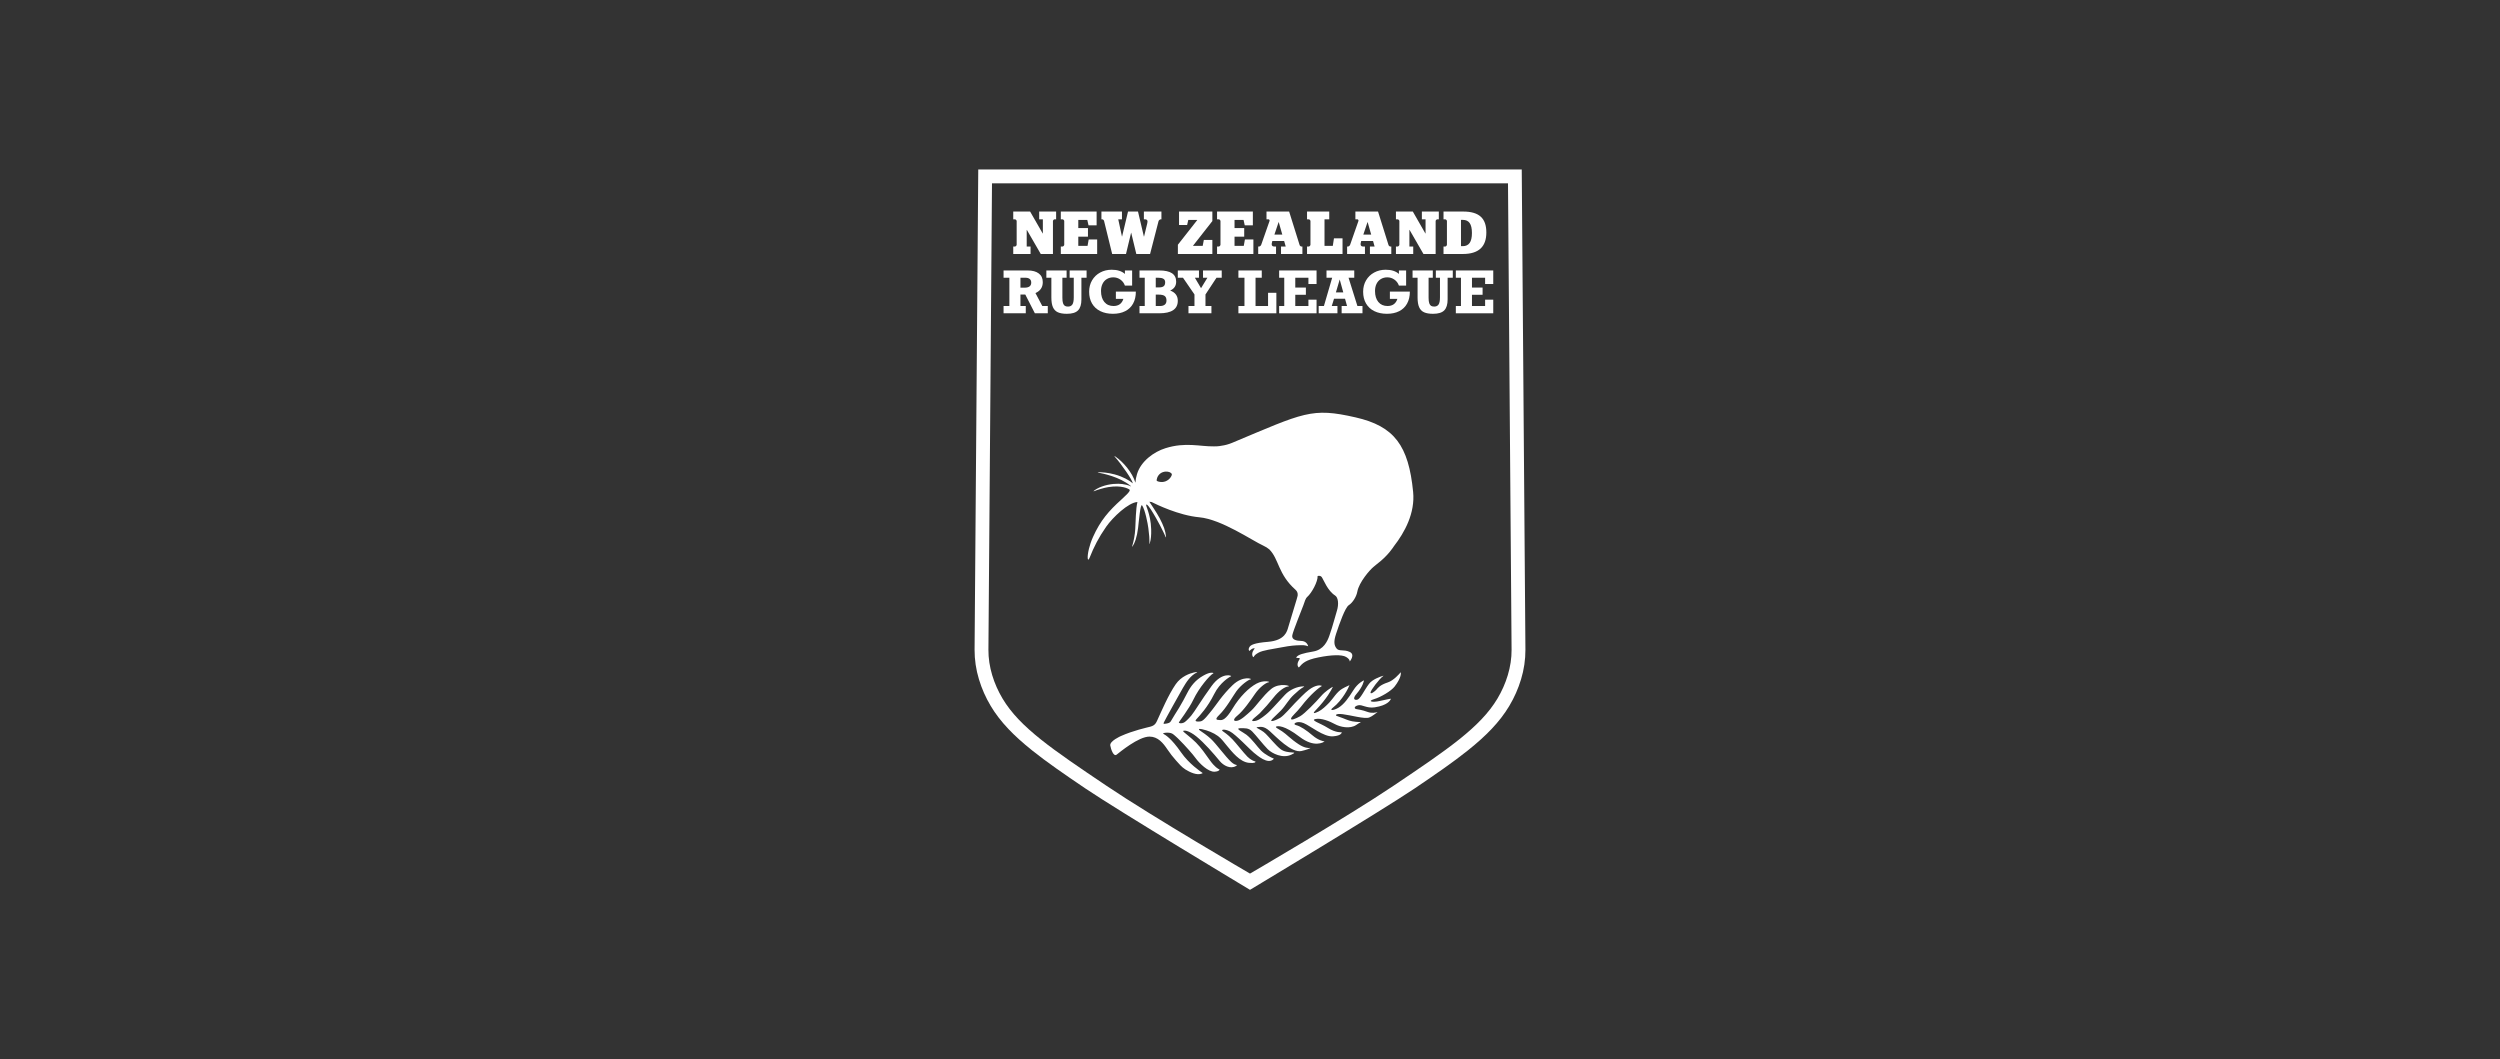 <svg width="236" height="100" viewBox="0 0 236 100" fill="none" xmlns="http://www.w3.org/2000/svg">
<rect x="0" y="0" width="236" height="100" fill="#333333" stroke="none"/>
<path d="M112.722 63.477C112.974 63.419 113.098 63.421 112.958 63.492C112.363 63.795 111.987 64.39 111.659 64.954C111.392 65.413 109.957 67.991 109.871 68.193C109.805 68.354 109.837 68.347 110.113 68.304C110.276 68.277 110.445 68.226 110.518 68.099C110.767 67.659 111.048 67.24 111.309 66.81C111.579 66.358 111.832 65.897 112.07 65.427C112.422 64.739 112.856 64.201 113.57 63.792C114.173 63.447 114.427 63.488 114.53 63.526C114.575 63.543 114.543 63.561 114.529 63.569C114.192 63.747 113.183 64.936 112.665 66.026C112.235 66.934 111.27 68.169 111.279 68.201C111.304 68.286 111.524 68.321 111.761 68.213C111.878 68.159 112.168 67.892 112.456 67.552C112.784 67.165 113.379 66.123 114.38 64.753C115.378 63.384 116.33 63.792 116.212 63.84C116.093 63.888 115.165 64.416 114.617 65.522C113.997 66.772 113.252 67.555 112.999 67.829C112.952 67.879 112.855 67.989 112.862 68.031C112.883 68.135 113.153 68.127 113.356 68.093C113.642 68.044 114.087 67.425 114.443 66.993C114.8 66.561 115.354 65.643 116.354 64.682C117.354 63.72 118.282 64.104 118.068 64.129C117.853 64.153 117.135 64.669 116.712 65.258C116.36 65.746 115.776 66.825 115.093 67.492C114.597 67.977 114.902 67.949 115.141 67.973C115.378 67.996 115.696 67.978 116.363 66.873C117.029 65.769 117.89 64.928 118.599 64.542C119.316 64.153 119.955 64.372 119.789 64.399C119.423 64.459 118.838 64.975 118.491 65.477C118.045 66.124 117.405 67.064 116.792 67.57C116.4 67.892 116.402 68.117 116.783 68.044C117.163 67.972 117.664 67.492 118.116 67.084C118.568 66.676 119.211 65.691 119.996 65.041C120.782 64.393 121.971 64.777 121.615 64.801C121.257 64.825 120.687 65.258 120.234 65.834C119.823 66.352 119.386 66.85 118.926 67.325C118.639 67.613 117.984 68.033 118.282 68.069C118.721 68.099 119.114 67.764 119.499 67.46C119.767 67.248 120.003 66.983 120.24 66.736C120.6 66.359 120.944 65.968 121.301 65.588C121.749 65.107 122.453 64.803 123.035 64.793C123.161 64.79 123.123 64.817 123.077 64.843C122.688 65.07 122.562 65.207 122.153 65.573C121.655 66.018 121.37 66.608 120.912 67.079C120.661 67.337 120.391 67.574 120.138 67.829C119.663 68.309 120.566 67.95 120.851 67.762C121.273 67.484 121.853 66.766 122.233 66.382C122.614 65.997 123.151 65.423 123.566 65.113C124.206 64.635 124.624 64.681 124.763 64.736C124.789 64.746 124.79 64.76 124.763 64.773C124.576 64.868 123.753 65.484 122.804 66.724C122.392 67.26 121.924 67.613 121.876 67.829C121.829 68.045 122.305 67.853 122.734 67.613C123.162 67.372 124.232 66.266 124.709 65.714C125.109 65.25 125.626 64.939 125.781 64.85C125.811 64.835 125.82 64.842 125.806 64.873C125.708 65.079 125.265 65.948 124.209 67.035C123.797 67.46 124.155 67.313 124.464 67.168C124.773 67.024 125.185 66.64 125.491 66.317C125.854 65.934 126.189 65.32 126.708 65.018C127.11 64.783 127.301 64.739 127.363 64.691C127.393 64.668 127.394 64.67 127.386 64.693C127.314 64.9 126.741 66.092 125.834 66.796C125.429 67.11 125.881 67.089 126.347 66.81C126.891 66.481 127.303 65.882 127.755 65.162C128.178 64.487 128.684 64.255 128.749 64.227C128.753 64.225 128.755 64.227 128.755 64.23C128.749 64.284 128.67 64.795 128.041 65.522C127.667 65.953 127.85 66.123 128.135 66.05C128.421 65.978 128.779 65.162 129.231 64.561C129.553 64.134 130.274 63.879 130.558 63.797C130.631 63.777 130.578 63.82 130.564 63.83C130.218 64.07 129.374 65.178 129.374 65.378C129.374 65.594 129.815 65.237 129.922 65.113C130.083 64.927 130.278 64.657 131.016 64.417C131.56 64.239 132.101 63.611 132.21 63.48C132.223 63.464 132.232 63.463 132.234 63.476C132.252 63.566 132.283 63.981 131.659 64.801C131.326 65.235 130.349 65.809 129.707 66.001C129.064 66.194 129.517 66.34 130.255 66.171C130.709 66.066 131.118 65.988 131.254 65.963C131.285 65.957 131.305 65.951 131.29 65.99C131.24 66.121 130.978 66.587 129.779 66.771C129.009 66.891 128.588 66.483 128.206 66.58C127.827 66.676 127.803 66.892 128.041 66.939C128.279 66.987 128.565 67.011 129.089 67.203C129.5 67.355 129.866 67.269 130.005 67.224C130.043 67.213 130.048 67.215 130.02 67.235C129.888 67.331 129.528 67.629 129.255 67.732C128.817 67.896 127.54 67.516 126.755 67.42C126.074 67.337 126.038 67.532 126.185 67.581C126.246 67.602 126.371 67.656 126.479 67.69C126.876 67.815 127.246 68.023 127.66 68.093C128.645 68.26 128.659 67.996 128.041 68.428C127.444 68.844 126.494 68.622 126.018 68.358C125.542 68.093 124.708 67.756 124.185 67.876C123.661 67.996 124.59 68.237 125.352 68.717C126.113 69.197 126.66 69.126 126.66 69.126C126.66 69.126 126.685 69.45 125.827 69.511C124.94 69.574 123.709 68.526 123.066 68.261C122.423 67.996 121.948 68.357 122.352 68.453C122.757 68.549 123.328 68.933 123.923 69.438C124.463 69.895 124.943 69.979 125.028 69.99C125.037 69.991 125.038 69.994 125.031 69.999C124.928 70.071 124.069 70.616 122.685 69.558C121.21 68.43 120.64 68.542 120.52 68.573C120.289 68.634 120.614 68.773 121.021 69.031C121.417 69.283 121.853 69.776 122.59 70.256C123.146 70.618 123.514 70.625 123.661 70.606C123.709 70.6 123.74 70.599 123.672 70.633C123.584 70.677 123.375 70.773 122.866 70.894C121.915 71.12 120.424 69.511 119.853 69.007C119.282 68.503 118.976 68.621 118.687 68.645C118.497 68.661 118.764 68.772 119.063 68.949C119.218 69.039 119.36 69.149 119.488 69.274C119.839 69.62 120.427 70.356 120.877 70.713C121.54 71.237 122.709 70.856 121.901 71.241C121.092 71.625 120.092 71.144 119.663 70.713C119.235 70.28 118.568 69.414 118.211 69.054C117.854 68.693 117.498 68.749 117.092 68.742C116.825 68.737 116.851 68.838 117.031 68.954C117.141 69.026 117.565 69.284 117.656 69.355C118.235 69.807 118.666 70.475 119.043 70.856C119.437 71.253 120.071 71.546 120.227 71.604C120.259 71.616 120.244 71.639 120.237 71.646C119.685 72.231 118.66 71.285 118.354 71.047C118.045 70.808 116.636 69.307 116.107 69.046C115.594 68.793 115.233 68.866 115.417 69.016C115.568 69.139 115.858 69.287 116.365 69.815C116.692 70.156 117.379 71.048 117.76 71.433C118.081 71.757 118.407 71.86 118.5 71.884C118.517 71.889 118.522 71.888 118.521 71.904C118.518 71.949 118.455 72.074 117.877 72.009C117.031 71.913 116.313 70.987 115.805 70.378C115.543 70.066 115.31 69.726 114.978 69.483C114.538 69.16 114.003 68.957 113.474 68.838C113.119 68.759 113.127 68.858 113.277 68.963C113.434 69.075 113.59 69.174 113.744 69.288C113.94 69.432 114.129 69.586 114.308 69.75C114.791 70.194 115.664 71.409 116.236 71.938C116.466 72.15 116.642 72.198 116.75 72.215C116.775 72.219 116.766 72.232 116.763 72.237C116.742 72.266 116.715 72.29 116.685 72.307C116.152 72.629 115.493 72.269 115.141 71.84C114.569 71.143 113.685 70.123 112.927 69.511C112.582 69.234 112.278 69.079 112.041 69.003C111.909 68.962 111.499 68.916 111.804 69.147C111.871 69.197 111.972 69.286 112.131 69.419C112.392 69.639 112.664 69.856 112.904 70.102C113.4 70.606 113.804 71.195 114.213 71.77C114.674 72.417 115 72.586 115.092 72.624C115.108 72.632 115.125 72.637 115.123 72.651C115.115 72.698 115.03 72.831 114.664 72.85C114.064 72.883 113.236 72.081 112.855 71.553C112.602 71.201 111.882 70.387 111.311 69.821L111.31 69.82L111.211 69.722C111.206 69.717 111.2 69.712 111.196 69.706L111.044 69.565L110.996 69.521L110.861 69.403C110.848 69.391 110.834 69.381 110.822 69.371C110.794 69.348 110.768 69.329 110.744 69.311L110.718 69.293C110.691 69.274 110.664 69.257 110.642 69.246C110.338 69.09 109.671 69.187 109.817 69.27C109.996 69.371 110.549 69.663 111.498 71.03C112.241 72.1 113.31 72.82 113.508 72.956C113.522 72.965 113.543 72.987 113.479 73.016C112.998 73.233 112.293 72.883 111.895 72.632C111.548 72.413 111.29 72.096 111.018 71.793C110.723 71.464 110.45 71.112 110.204 70.745C109.807 70.153 109.316 69.541 108.524 69.535C107.467 69.528 105.691 71.024 105.406 71.241C105.12 71.457 104.87 70.732 104.81 70.375C104.74 69.952 105.805 69.487 105.805 69.487C106.988 68.956 108.256 68.687 108.595 68.597C109.098 68.464 109.154 68.189 109.356 67.756C109.598 67.239 110.294 65.592 110.986 64.594C111.508 63.84 112.317 63.569 112.722 63.477Z" fill="white"/>
<path fill-rule="evenodd" clip-rule="evenodd" d="M116.301 41.808C123.11 38.955 123.799 38.45 127.959 39.399C131.627 40.234 132.971 42.051 133.4 46.443C133.595 48.437 132.597 50.265 131.579 51.571C131.564 51.596 131.034 52.463 129.976 53.253C129.879 53.335 129.782 53.416 129.683 53.495C129.297 53.798 128.29 54.98 128.132 55.849C128.039 56.361 127.668 56.913 127.325 57.129C126.983 57.347 126.445 58.865 126.129 59.823C125.883 60.568 125.935 60.923 126.18 61.225C126.415 61.512 126.855 61.281 127.412 61.541C127.964 61.799 127.42 62.44 127.412 62.449C127.412 62.449 127.464 62.254 127.07 62.016C126.677 61.781 125.689 61.81 124.455 62.059C123.225 62.308 122.965 62.608 122.612 63.011C122.441 62.881 122.44 62.578 122.654 62.276C122.869 61.974 122.228 62.233 122.399 62.016C122.57 61.801 122.968 61.672 123.984 61.499C124.95 61.332 125.31 60.533 125.495 60.001C125.85 58.986 126.011 58.266 126.199 57.677C126.406 57.023 126.322 56.4 126.04 56.221C125.314 55.758 124.968 54.756 124.765 54.469C124.688 54.357 124.523 54.336 124.383 54.377C124.414 54.887 123.838 55.969 123.403 56.35C123.231 56.502 123.156 56.815 123.042 57.129C122.891 57.537 122.078 59.534 121.992 59.966C121.906 60.399 122.407 60.492 122.826 60.503C123.215 60.513 123.427 60.739 123.49 61.007C123.146 60.881 122.974 60.901 122.614 60.912C122.305 60.922 121.883 60.935 120.984 61.108C120.086 61.28 119.218 61.383 118.813 61.607C118.536 61.762 118.455 61.838 118.347 62.01C118.286 62.106 118.21 61.86 118.209 61.811C118.204 61.716 118.217 61.62 118.249 61.531C118.277 61.449 118.433 61.21 118.46 61.218C118.239 61.118 117.954 61.448 117.954 61.448C117.949 61.445 117.792 61.361 117.943 61.091C118.055 60.887 118.385 60.695 119.698 60.589C121.327 60.457 121.503 59.569 121.608 59.217C121.906 58.218 122.102 57.568 122.407 56.574C122.449 56.438 122.49 56.267 122.492 56.257C122.492 56.257 122.581 55.928 122.296 55.674C120.634 54.197 120.746 52.794 119.829 51.867C119.664 51.728 119.479 51.612 119.283 51.523C118.156 51.005 115.314 49.025 113.21 48.831C111.261 48.651 109.13 47.604 108.712 47.392C108.582 47.373 108.502 47.365 108.498 47.364C108.498 47.364 109.227 48.442 109.475 48.923C109.853 49.656 110.016 50.093 110.074 50.672C110.092 50.858 110.011 50.622 109.837 50.252C109.618 49.797 109.382 49.349 109.132 48.91C108.833 48.392 108.397 47.629 108.225 47.628C108.055 47.628 108.632 48.433 108.671 49.968C108.686 50.507 108.653 50.907 108.542 51.278C108.48 51.481 108.506 51.261 108.508 51.188C108.513 50.83 108.492 50.57 108.404 49.853C108.356 49.467 108.098 48.108 107.815 47.709C107.655 47.483 107.511 49.193 107.435 49.843C107.338 50.669 107.12 51.298 106.895 51.59C106.871 51.622 106.857 51.63 106.868 51.594C107.034 51.051 107.135 50.489 107.169 49.922C107.208 49.288 107.214 48.025 107.373 47.39C106.523 47.43 105.045 48.832 104.421 49.727C103.709 50.748 103.267 51.623 102.86 52.647C102.674 53.115 102.592 52.635 102.796 51.803C102.876 51.474 103.002 51.09 103.181 50.688C103.875 49.136 104.681 48.219 105.843 47.174C106.821 46.295 106.703 46.245 106.539 46.165C106.539 46.165 105.918 45.77 104.619 45.984C104.176 46.057 103.527 46.26 103.307 46.358C103.21 46.402 103.212 46.376 103.246 46.347C103.386 46.225 103.643 46.065 104.012 45.929C104.749 45.656 105.52 45.634 105.945 45.693C106.557 45.776 106.771 45.926 106.771 45.926C106.777 45.906 106.756 45.885 106.727 45.861C105.668 45.003 104.108 44.701 103.698 44.618C103.552 44.589 103.673 44.574 103.739 44.576C104.004 44.584 104.562 44.601 105.24 44.788C106.009 45.001 106.601 45.334 106.942 45.629C106.879 45.288 105.915 43.881 105.214 43.089C105.167 43.036 105.218 43.049 105.291 43.098C106.013 43.586 106.894 44.6 107.181 45.564C107.201 45.287 107.254 45.013 107.336 44.748C107.703 43.536 108.928 42.648 110.025 42.308C111.932 41.715 113.265 42.159 114.599 42.138C115.026 42.146 115.306 42.078 115.306 42.078C115.648 42.032 115.982 41.941 116.301 41.808ZM110.032 44.519C109.866 44.53 109.694 44.582 109.555 44.682C109.218 44.923 109.173 45.321 109.191 45.376C109.204 45.416 109.434 45.517 109.719 45.501C109.814 45.495 109.915 45.478 110.016 45.441C110.484 45.266 110.646 44.832 110.625 44.768C110.565 44.596 110.308 44.501 110.032 44.519Z" fill="white"/>
<path d="M100.687 26.218H100.289V28.107C100.289 28.33 100.309 28.503 100.35 28.625C100.392 28.744 100.451 28.827 100.525 28.874C100.599 28.918 100.697 28.941 100.818 28.941C101.002 28.941 101.139 28.878 101.227 28.751C101.318 28.622 101.363 28.396 101.363 28.075V26.218H100.974V25.531H102.574V26.218H102.085V28.268C102.085 28.74 101.979 29.084 101.767 29.3C101.556 29.515 101.203 29.623 100.709 29.623C100.357 29.623 100.074 29.575 99.863 29.48C99.654 29.386 99.499 29.226 99.398 29.003C99.299 28.78 99.249 28.473 99.249 28.085V26.218H98.776V25.531H100.687V26.218Z" fill="white"/>
<path d="M135.257 26.218H134.859V28.107C134.859 28.33 134.879 28.503 134.92 28.625C134.962 28.744 135.021 28.827 135.095 28.874C135.169 28.918 135.267 28.941 135.388 28.941C135.572 28.941 135.709 28.878 135.797 28.751C135.888 28.622 135.933 28.396 135.933 28.075V26.218H135.544V25.531H137.144V26.218H136.655V28.268C136.655 28.74 136.549 29.084 136.337 29.3C136.126 29.515 135.773 29.623 135.279 29.623C134.927 29.623 134.644 29.575 134.433 29.48C134.224 29.386 134.069 29.226 133.969 29.003C133.869 28.78 133.819 28.473 133.819 28.085V26.218H133.346V25.531H135.257V26.218Z" fill="white"/>
<path d="M104.946 25.463C105.481 25.463 105.896 25.595 106.192 25.86V25.53H106.873V26.963H106.192C106.109 26.725 105.967 26.535 105.765 26.394C105.565 26.252 105.341 26.181 105.095 26.181C104.867 26.181 104.663 26.236 104.486 26.343C104.311 26.448 104.175 26.598 104.08 26.793C103.984 26.986 103.936 27.212 103.936 27.469C103.936 27.907 104.041 28.254 104.25 28.508C104.461 28.76 104.75 28.887 105.116 28.887C105.359 28.887 105.558 28.829 105.714 28.715C105.87 28.598 105.981 28.431 106.046 28.215H105.339V27.528H107.224C107.224 27.968 107.137 28.345 106.964 28.658C106.792 28.971 106.543 29.21 106.219 29.374C105.897 29.539 105.51 29.622 105.06 29.622C104.607 29.622 104.21 29.538 103.87 29.372C103.532 29.206 103.271 28.966 103.089 28.653C102.906 28.34 102.815 27.968 102.815 27.539C102.815 27.137 102.907 26.778 103.091 26.463C103.277 26.148 103.531 25.903 103.853 25.728C104.176 25.551 104.54 25.463 104.946 25.463Z" fill="white"/>
<path d="M130.811 25.463C131.346 25.463 131.762 25.595 132.058 25.86V25.53H132.738V26.963H132.058C131.975 26.725 131.833 26.535 131.631 26.394C131.431 26.252 131.207 26.181 130.961 26.181C130.732 26.181 130.529 26.236 130.352 26.343C130.177 26.448 130.041 26.598 129.945 26.793C129.85 26.986 129.802 27.212 129.802 27.469C129.802 27.907 129.907 28.254 130.116 28.508C130.327 28.76 130.615 28.887 130.982 28.887C131.224 28.887 131.424 28.829 131.579 28.715C131.735 28.598 131.847 28.431 131.912 28.215H131.205V27.528H133.09C133.09 27.968 133.003 28.345 132.829 28.658C132.658 28.971 132.409 29.21 132.085 29.374C131.762 29.539 131.376 29.622 130.926 29.622C130.472 29.622 130.076 29.538 129.735 29.372C129.397 29.206 129.137 28.966 128.955 28.653C128.772 28.34 128.68 27.968 128.68 27.539C128.68 27.137 128.773 26.778 128.957 26.463C129.143 26.148 129.397 25.903 129.719 25.728C130.041 25.551 130.406 25.463 130.811 25.463Z" fill="white"/>
<path fill-rule="evenodd" clip-rule="evenodd" d="M97.021 25.531C97.464 25.531 97.811 25.625 98.061 25.815C98.312 26.003 98.438 26.276 98.438 26.634C98.438 26.881 98.38 27.088 98.265 27.256C98.152 27.424 97.979 27.562 97.747 27.667L98.392 28.888H98.911V29.575H97.691L96.788 27.806H96.33V28.888H96.833V29.575H94.736V28.888H95.285V26.218H94.736V25.531H97.021ZM96.33 27.157H96.713C97.136 27.157 97.348 26.998 97.348 26.68C97.348 26.526 97.299 26.41 97.202 26.334C97.105 26.257 96.972 26.218 96.804 26.218H96.33V27.157Z" fill="white"/>
<path fill-rule="evenodd" clip-rule="evenodd" d="M109.43 25.531C109.97 25.531 110.372 25.619 110.634 25.794C110.898 25.969 111.03 26.235 111.03 26.59C111.03 26.982 110.841 27.261 110.464 27.426C110.706 27.517 110.887 27.643 111.005 27.804C111.124 27.963 111.184 28.16 111.184 28.394C111.184 29.181 110.599 29.575 109.43 29.575H107.569V28.888H108.064V26.218H107.569V25.531H109.43ZM109.103 28.888H109.513C109.697 28.888 109.842 28.845 109.95 28.762C110.06 28.678 110.116 28.545 110.116 28.365C110.116 28.168 110.059 28.026 109.946 27.941C109.834 27.855 109.64 27.812 109.366 27.812H109.103V28.888ZM109.103 27.13H109.424C109.614 27.13 109.756 27.094 109.85 27.02C109.944 26.947 109.991 26.822 109.991 26.645C109.991 26.487 109.934 26.377 109.821 26.315C109.709 26.25 109.551 26.218 109.347 26.218H109.103V27.13Z" fill="white"/>
<path d="M113.183 26.218H112.796L113.378 27.205L113.978 26.218H113.564V25.531H115.331V26.218H114.837L113.797 27.798V28.888H114.359V29.575H112.192V28.888H112.758V27.798L111.674 26.218H111.185V25.531H113.183V26.218Z" fill="white"/>
<path d="M119.11 26.218H118.523V28.888H119.705V27.64H120.489V29.575H116.906V28.888H117.478V26.218H116.906V25.531H119.11V26.218Z" fill="white"/>
<path d="M124.283 26.811H123.515V26.218H122.274V27.146H123.275V27.827H122.274V28.888H123.515V28.289H124.283V29.575H120.751V28.888H121.234V26.218H120.751V25.531H124.283V26.811Z" fill="white"/>
<path fill-rule="evenodd" clip-rule="evenodd" d="M127.842 26.218H127.303L128.14 28.888H128.618V29.575H126.65V28.888H127.162L126.97 28.201H125.932L125.719 28.888H126.254V29.575H124.483V28.888H124.978L125.757 26.218H125.222V25.531H127.842V26.218ZM126.11 27.602H126.806L126.469 26.382L126.11 27.602Z" fill="white"/>
<path d="M140.963 26.811H140.195V26.218H138.954V27.146H139.956V27.827H138.954V28.888H140.195V28.289H140.963V29.575H137.431V28.888H137.915V26.218H137.431V25.531H140.963V26.811Z" fill="white"/>
<path d="M98.429 22.036H98.446V20.703H98.099V19.97H99.698V20.703H99.55C99.489 20.704 99.399 20.8 99.398 20.862V23.977H98.248L96.937 21.705H96.921V23.273H97.284V23.977H95.65V23.273H95.814C95.882 23.273 95.973 23.17 95.973 23.108V20.862C95.972 20.8 95.882 20.703 95.814 20.703H95.65V19.97H97.243L98.429 22.036Z" fill="white"/>
<path d="M103.521 21.27H102.755L102.641 20.76H101.791V21.527H102.704V22.34H101.791V23.209H102.664L102.773 22.604H103.572V23.977H100.141V23.273H100.305C100.374 23.272 100.464 23.17 100.464 23.108V20.862C100.463 20.8 100.374 20.704 100.305 20.703H100.141V19.97H103.521V21.27Z" fill="white"/>
<path d="M105.913 20.703H105.562L105.913 22.328H105.925L106.486 19.97H107.427L107.983 22.328H107.999L108.29 21.132C108.369 20.846 108.323 20.703 108.068 20.703H107.983V19.97H109.639V20.703H109.583C109.504 20.703 109.396 20.783 109.367 20.874L108.567 23.977H107.268L106.786 21.973H106.775L106.294 23.977H104.989L104.217 20.828C104.195 20.771 104.116 20.703 104.048 20.703H103.975V19.97H105.913V20.703Z" fill="white"/>
<path d="M114.447 20.868L112.628 23.188V23.209H113.535L113.642 22.648H114.447V23.977H111.192V23.102L113.013 20.783V20.76H112.174L112.065 21.24H111.301V19.97H114.447V20.868Z" fill="white"/>
<path d="M118.27 21.27H117.504L117.39 20.76H116.54V21.527H117.453V22.34H116.54V23.209H117.413L117.52 22.604H118.32V23.977H114.89V23.273H115.054C115.122 23.272 115.213 23.17 115.213 23.108V20.862C115.212 20.8 115.122 20.703 115.054 20.703H114.89V19.97H118.27V21.27Z" fill="white"/>
<path fill-rule="evenodd" clip-rule="evenodd" d="M122.686 23.141C122.709 23.204 122.8 23.273 122.856 23.273H122.947V23.977H120.928V23.273H121.371L121.224 22.752H120.107C119.999 23.102 120.033 23.273 120.311 23.273H120.458V23.977H118.774V23.273H118.847C118.939 23.273 119.024 23.198 119.063 23.095L119.846 20.856C119.869 20.794 119.817 20.703 119.744 20.703H119.557V19.97H121.694L122.686 23.141ZM120.305 22.145H121.049L120.712 20.966H120.702L120.305 22.145Z" fill="white"/>
<path d="M125.481 20.703H125.034V23.209H125.816L125.925 22.5H126.735V23.977H123.384V23.273H123.548C123.616 23.273 123.707 23.17 123.707 23.108V20.862C123.707 20.8 123.616 20.703 123.548 20.703H123.384V19.97H125.481V20.703Z" fill="white"/>
<path fill-rule="evenodd" clip-rule="evenodd" d="M131.079 23.141C131.101 23.204 131.193 23.273 131.249 23.273H131.339V23.977H129.321V23.273H129.763L129.616 22.752H128.498C128.39 23.101 128.425 23.273 128.702 23.273H128.851V23.977H127.167V23.273H127.24C127.331 23.273 127.416 23.198 127.455 23.095L128.238 20.856C128.26 20.794 128.208 20.703 128.135 20.703H127.949V19.97H130.087L131.079 23.141ZM128.698 22.145H129.441L129.105 20.966H129.095L128.698 22.145Z" fill="white"/>
<path d="M134.554 22.036H134.572V20.703H134.225V19.97H135.825V20.703H135.677C135.615 20.703 135.525 20.8 135.524 20.862V23.977H134.374L133.064 21.705H133.047V23.273H133.409V23.977H131.777V23.273H131.941C132.009 23.272 132.1 23.17 132.1 23.108V20.862C132.099 20.8 132.009 20.704 131.941 20.703H131.777V19.97H133.37L134.554 22.036Z" fill="white"/>
<path fill-rule="evenodd" clip-rule="evenodd" d="M138.122 19.97C139.625 19.97 140.311 20.6 140.311 21.945C140.311 23.278 139.607 23.977 138.081 23.977H136.268V23.273H136.432C136.5 23.272 136.59 23.17 136.59 23.108V20.862C136.589 20.8 136.5 20.703 136.432 20.703H136.268V19.97H138.122ZM137.917 23.238H138.081C138.66 23.238 138.95 22.85 138.95 21.997C138.95 21.144 138.672 20.755 138.081 20.755H137.917V23.238Z" fill="white"/>
<path fill-rule="evenodd" clip-rule="evenodd" d="M144 61.328C144.003 62.275 143.864 63.218 143.588 64.124C143.323 65.005 142.95 65.85 142.478 66.638C142.03 67.388 141.482 68.102 140.802 68.819C140.188 69.466 139.457 70.128 138.565 70.841C137.199 71.933 135.561 73.065 133.571 74.411C130.375 76.57 118.021 83.987 118 84C117.993 83.996 105.628 76.572 102.431 74.411C100.44 73.065 98.802 71.933 97.435 70.841C96.544 70.128 95.812 69.466 95.198 68.819C94.518 68.102 93.97 67.388 93.522 66.638C93.05 65.85 92.677 65.005 92.412 64.124C92.136 63.218 91.996 62.275 92 61.328L92.347 16H143.653L144 61.328ZM93.307 61.33C93.293 62.95 93.825 64.577 94.642 65.946C96.264 68.665 99.355 70.746 104.478 74.194C108.861 77.145 118 82.467 118 82.467C118 82.467 127.139 77.145 131.522 74.194C136.644 70.746 139.736 68.665 141.359 65.946C142.175 64.577 142.707 62.95 142.693 61.33L142.355 17.309H93.644L93.307 61.33Z" fill="white"/>
</svg>
